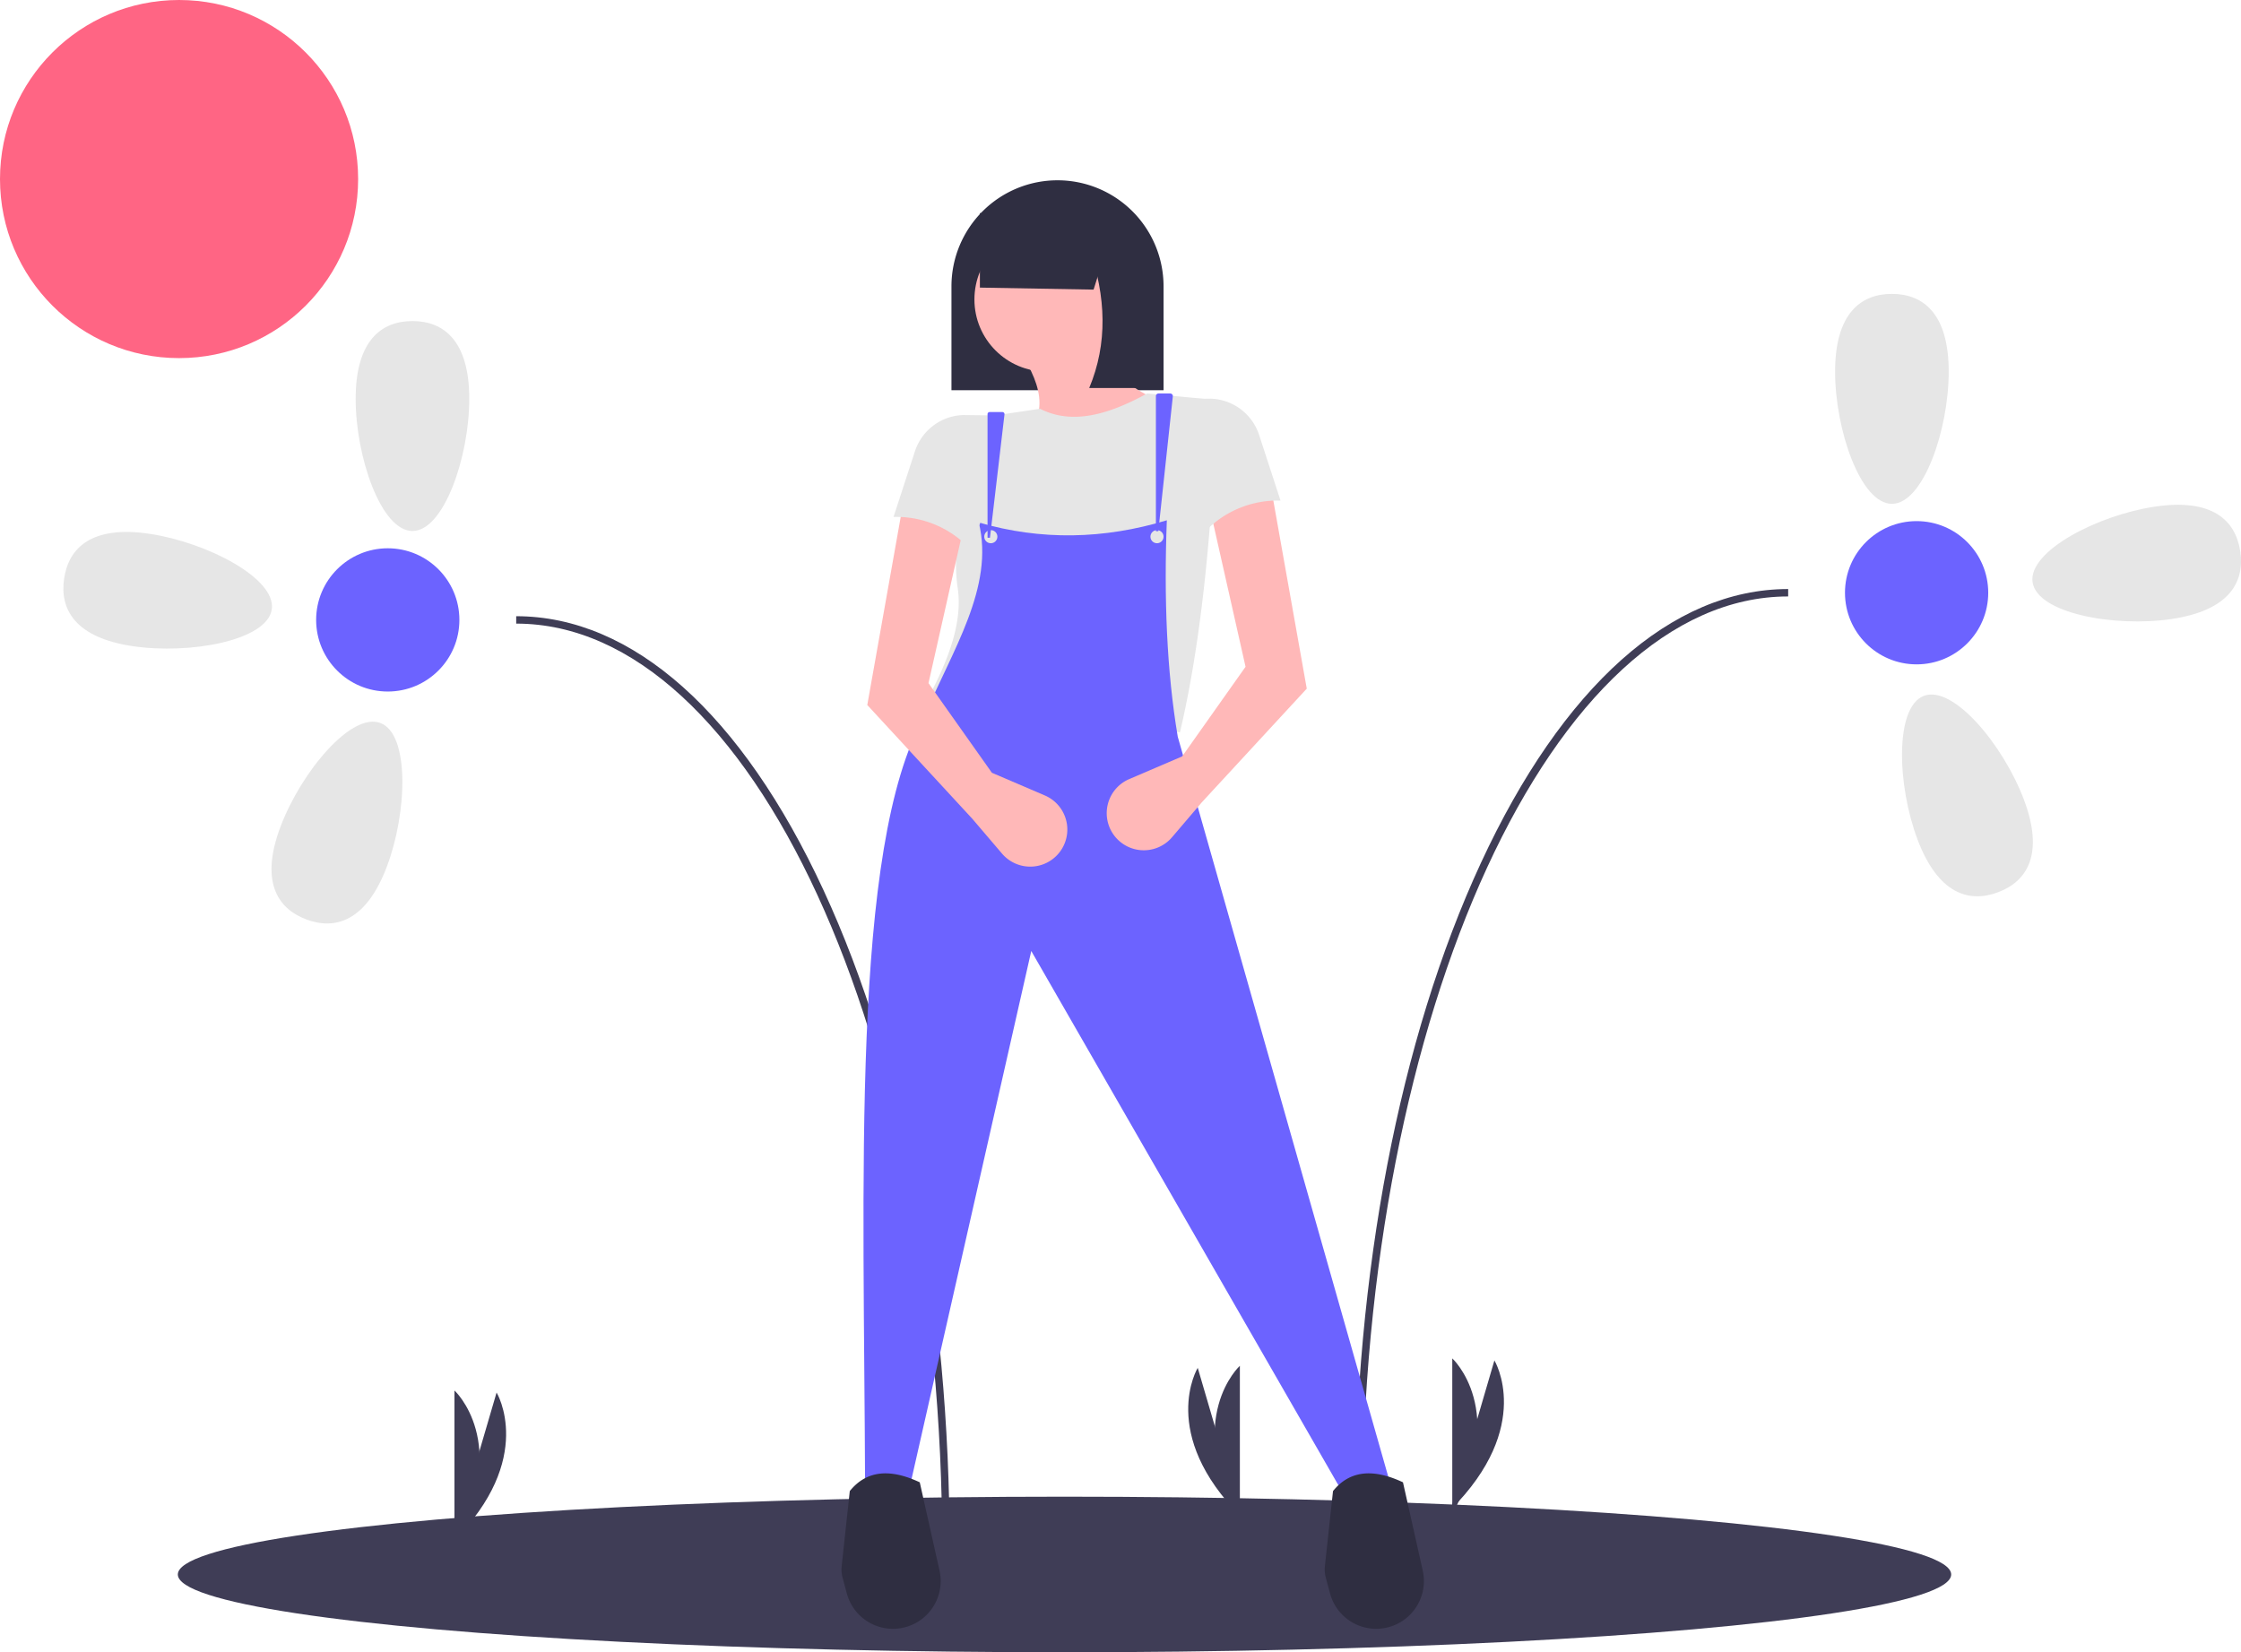 <svg role="img" xmlns:xlink="http://www.w3.org/1999/xlink" viewBox="0 0 907.342 669" height="669" width="907.342" xmlns="http://www.w3.org/2000/svg"><circle fill="#ff6584" r="72.5" cy="72.5" cx="72.5"></circle><ellipse fill="#3f3d56" ry="31.5" rx="359" cy="637.5" cx="431"></ellipse><path fill="#3f3d56" transform="translate(-146.329 -115.5)" d="M697.829,731.5h-3c0-100.728,18.138-195.396,51.073-266.565C779.007,393.397,823.196,354,870.329,354v3C775.212,357,697.829,525,697.829,731.5Z"></path><path fill="#e6e6e6" transform="translate(-146.329 -115.5)" d="M935.329,266c0,23.472-10.297,53.5-23,53.5s-23-30.028-23-53.5,10.297-31.5,23-31.5S935.329,242.528,935.329,266Z"></path><path fill="#e6e6e6" transform="translate(-146.329 -115.5)" d="M1025.594,366.131c-23.217,3.454-54.433-2.312-56.302-14.877s26.316-27.169,49.533-30.623,32.672,5.55,34.542,18.114S1048.81,362.677,1025.594,366.131Z"></path><path fill="#e6e6e6" transform="translate(-146.329 -115.5)" d="M922.707,455.424c-8.302-21.955-9.292-53.684,2.589-58.177s32.134,19.951,40.437,41.906,1.51,33.106-10.371,37.599S931.009,477.379,922.707,455.424Z"></path><circle fill="#6c63ff" r="29" cy="240" cx="776"></circle><path fill="#3f3d56" transform="translate(-146.329 -115.5)" d="M530.829,742.5h-3c0-206.5-77.383-374.5-172.5-374.5v-3c47.133,0,91.322,39.397,124.427,110.935C512.691,547.104,530.829,641.772,530.829,742.5Z"></path><path fill="#e6e6e6" transform="translate(-146.329 -115.5)" d="M290.329,277c0,23.472,10.297,53.5,23,53.5s23-30.028,23-53.5-10.297-31.5-23-31.5S290.329,253.528,290.329,277Z"></path><path fill="#e6e6e6" transform="translate(-146.329 -115.5)" d="M200.064,377.131c23.217,3.454,54.433-2.312,56.302-14.877s-26.316-27.169-49.533-30.623-32.672,5.55-34.542,18.114S176.847,373.677,200.064,377.131Z"></path><path fill="#e6e6e6" transform="translate(-146.329 -115.5)" d="M302.951,466.424c8.302-21.955,9.292-53.684-2.589-58.177s-32.134,19.951-40.437,41.906-1.51,33.106,10.371,37.599S294.649,488.379,302.951,466.424Z"></path><circle fill="#6c63ff" r="29" cy="251" cx="157"></circle><path fill="#3f3d56" transform="translate(-146.329 -115.5)" d="M330.329,736.5v-58s23,21,0,63"></path><path fill="#3f3d56" transform="translate(-146.329 -115.5)" d="M331.088,734.996l16.299-55.663s16.172,26.617-17.704,60.461"></path><path fill="#3f3d56" transform="translate(-146.329 -115.5)" d="M734.329,723.5v-58s23,21,0,63"></path><path fill="#3f3d56" transform="translate(-146.329 -115.5)" d="M735.088,721.996l16.299-55.663s16.172,26.617-17.704,60.461"></path><path fill="#3f3d56" transform="translate(-146.329 -115.5)" d="M648.329,726.5v-58s-23,21,0,63"></path><path fill="#3f3d56" transform="translate(-146.329 -115.5)" d="M647.57,724.996l-16.299-55.663s-16.172,26.617,17.704,60.461"></path><path fill="#2f2e41" d="M428.167,73h0a42.936,42.936,0,0,1,42.936,42.936v42.051a0,0,0,0,1,0,0H385.23a0,0,0,0,1,0,0v-42.051A42.936,42.936,0,0,1,428.167,73Z"></path><path fill="#ffb8b8" transform="translate(-146.329 -115.5)" d="M616.989,278.356c-15.748,11.188-36.728,15.502-59.314,17.706,15.562-12.627,9.463-26.572,0-40.723l34.526-3.541C593.199,264.644,603.161,272.563,616.989,278.356Z"></path><path fill="#e6e6e6" transform="translate(-146.329 -115.5)" d="M624.071,412.034,522.264,397.869c8.253-15.547,13.794-30.567,11.849-44.131a62.576,62.576,0,0,1,.256-20.431l.648-3.455a54.754,54.754,0,0,1,7.584-18.697c4.089-6.588,2.678-16.487.909-26.601l23.903-3.541c13.189,6.7,27.996,2.236,43.379-6.197l28.329,2.656C637.202,327.954,632.982,374.256,624.071,412.034Z"></path><path fill="#6c63ff" transform="translate(-146.329 -115.5)" d="M709.059,715.686l-19.476,3.541L563.872,500.562,514.296,719.227l-17.706-.885c-.388-123.92-5.959-259.977,24.009-312.821,11.243-26.681,28.446-52.23,22.026-78.474,25.217,7.349,50.6,6.824,76.134-.885-1.199,31.49-.063,60.993,4.426,87.643Z"></path><path fill="#2f2e41" transform="translate(-146.329 -115.5)" d="M703.512,775h0a19.331,19.331,0,0,1-18.666-14.306L683.119,754.281a12.695,12.695,0,0,1-.363-4.665l3.285-30.389c6.265-7.766,15.374-9.639,28.329-3.541l8.006,35.76A19.331,19.331,0,0,1,703.512,775Z"></path><path fill="#2f2e41" transform="translate(-146.329 -115.5)" d="M507.865,775h0a19.331,19.331,0,0,1-18.666-14.306l-1.727-6.413a12.695,12.695,0,0,1-.363-4.665l3.285-30.389c6.265-7.766,15.374-9.639,28.329-3.541l8.006,35.76A19.331,19.331,0,0,1,507.865,775Z"></path><circle fill="#ffb8b8" r="29.214" cy="121.248" cx="423.74"></circle><circle fill="#e6e6e6" r="2.656" cy="217.301" cx="401.166"></circle><circle fill="#e6e6e6" r="2.656" cy="217.301" cx="468.447"></circle><polygon fill="#2f2e41" points="442.774 117.264 396.739 116.449 396.739 86.279 452.512 86.279 442.774 117.264"></polygon><path fill="#2f2e41" transform="translate(-146.329 -115.5)" d="M607.694,272.602H587.332c7.525-17.98,6.862-36.946,0-56.658h20.362Z"></path><path fill="#ffb8b8" transform="translate(-146.329 -115.5)" d="M632.924,440.363l-12.062,14.141a15.016,15.016,0,0,1-24.331-2.07l0,0a15.016,15.016,0,0,1,6.992-21.476l21.434-9.186L650.63,385.475l-14.165-62.855,24.788-7.968,14.165,79.675Z"></path><path fill="#ffb8b8" transform="translate(-146.329 -115.5)" d="M539.97,446.986,552.031,461.127a15.016,15.016,0,0,0,24.331-2.07l0,0a15.016,15.016,0,0,0-6.992-21.476l-21.434-9.186-25.673-36.297,14.165-62.855-24.788-7.968L497.476,400.951Z"></path><path fill="#e6e6e6" transform="translate(-146.329 -115.5)" d="M664.794,318.194a40.624,40.624,0,0,0-30.02,11.968l-8.853-53.117,10.708-.126a21.345,21.345,0,0,1,19.503,14.713Z"></path><path fill="#e6e6e6" transform="translate(-146.329 -115.5)" d="M508.099,324.817a40.624,40.624,0,0,1,30.02,11.968c10.246-15.54,11.731-33.681,8.853-53.117l-10.708-.126a21.345,21.345,0,0,0-19.503,14.713Z"></path><path fill="#6c63ff" transform="translate(-146.329 -115.5)" d="M614.333,330.588h.975l5.879-54.585a1.074,1.074,0,0,0-1.068-1.188h-4.713a1.075,1.075,0,0,0-1.074,1.074Z"></path><path fill="#6c63ff" transform="translate(-146.329 -115.5)" d="M546.167,333.244h.983l5.879-49.964a.842.842,0,0,0-.836-.94h-5.184a.843.843,0,0,0-.842.842Z"></path></svg>